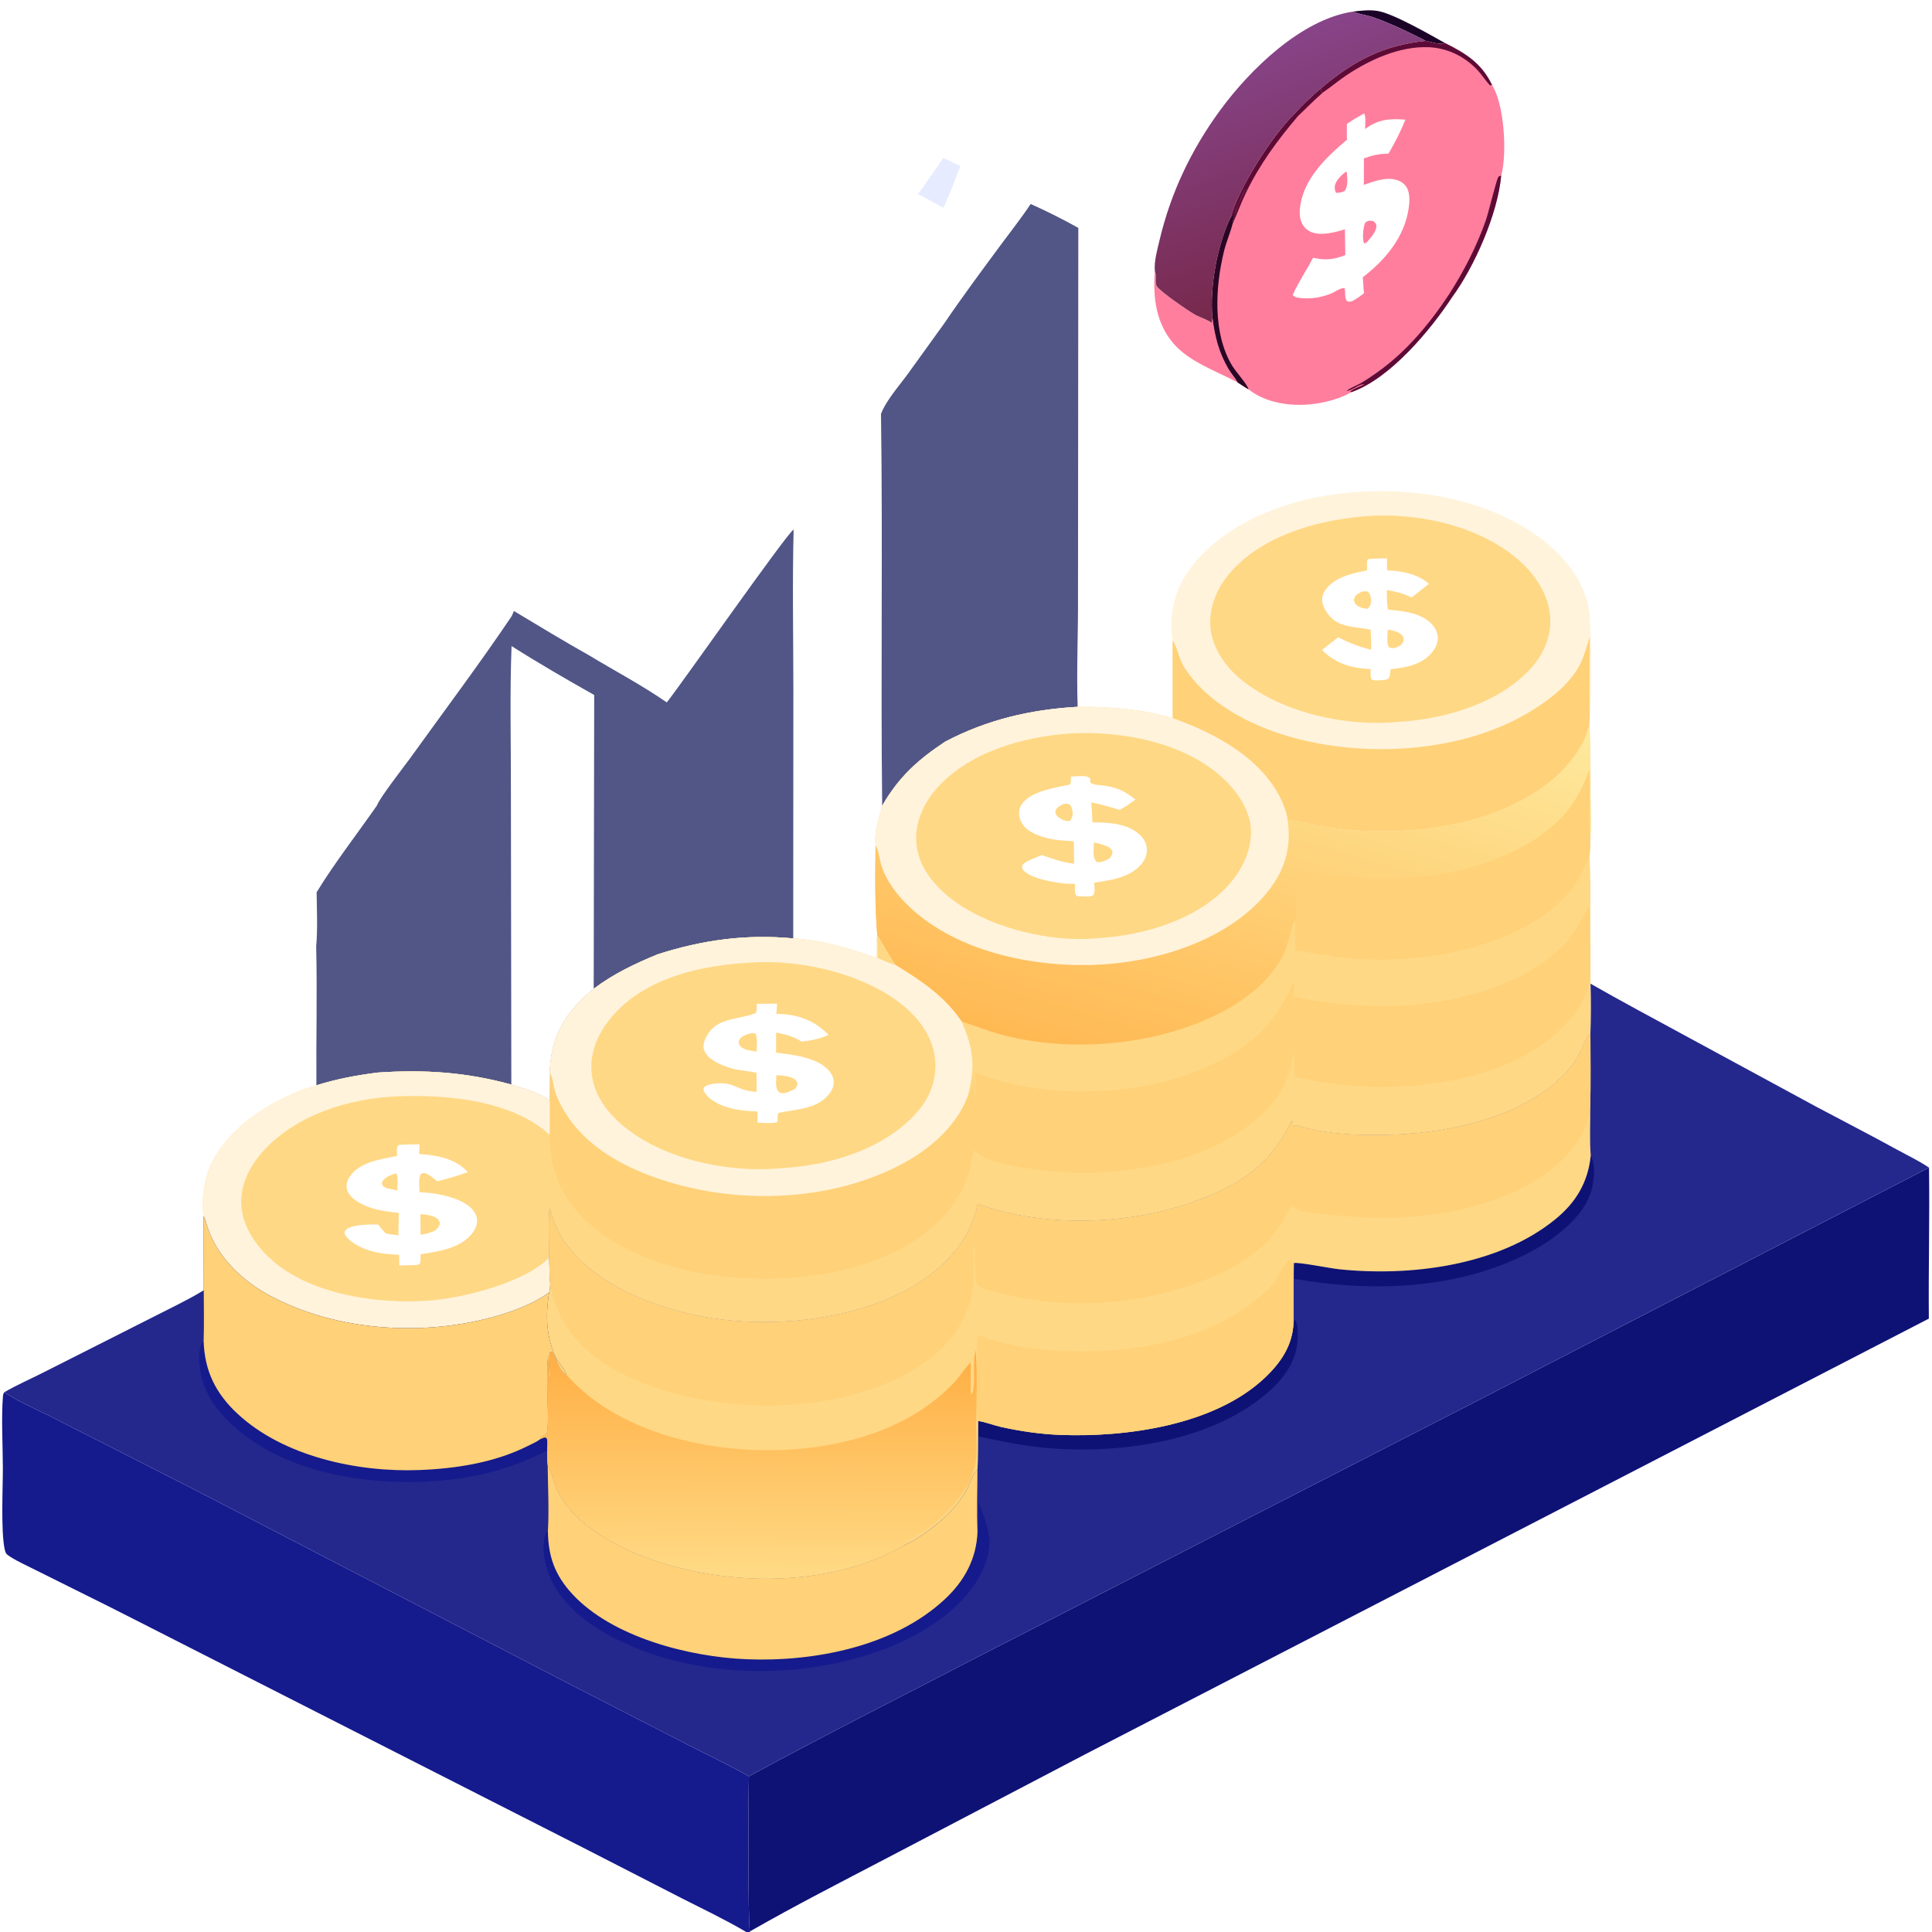 <?xml version="1.0" encoding="utf-8" ?>
<svg xmlns="http://www.w3.org/2000/svg" xmlns:xlink="http://www.w3.org/1999/xlink" width="1024" height="1024">
	<rect width="100%" height="100%" fill="#808080" stroke="none"/>
	<path fill="white" d="M0 0L1024 0L1024 1024L397.572 1024L395.554 1024L0 1024L0 0Z"/>
	<path fill="#1B0328" d="M717.016 6.148C721.432 5.627 725.876 5.088 730.302 5.826C738.512 7.195 757.985 18.4 765.875 22.826C763.1 23.895 758.546 22.297 755.694 21.677C746.823 17.079 737.536 12.633 728.124 9.261C724.494 7.961 720.551 7.652 717.016 6.148Z"/>
	<path fill="#E7EBFF" d="M499.949 83.726C503.116 84.886 505.891 86.813 509.078 87.963C506.09 95.217 503.516 103.143 499.948 110.106C495.501 107.579 491.077 105.15 486.473 102.914C491.19 96.711 495.5 90.127 499.949 83.726Z"/>
	<path fill="#FF7E9D" d="M612.099 143.72C612.194 144.006 612.297 144.29 612.385 144.578C613.002 146.613 612.076 150.152 613.184 151.763C615.264 154.788 629.388 164.474 633.057 166.59C635.779 168.16 639.928 169.329 642.274 171.175L642.628 168.304C643.843 178.157 646.059 186.973 651.156 195.584C652.629 198.072 654.673 200.245 656.046 202.756C644.963 196.789 630.391 191.842 622.038 182.162C612.652 171.285 610.996 157.553 612.099 143.72Z"/>
	<defs>
		<linearGradient id="gradient_0" gradientUnits="userSpaceOnUse" x1="704.151" y1="147.655" x2="660.747" y2="25.962">
			<stop offset="0" stop-color="#77284B"/>
			<stop offset="1" stop-color="#874488"/>
		</linearGradient>
	</defs>
	<path fill="url(#gradient_0)" d="M612.099 143.72C611.592 138.657 613.364 132.489 614.526 127.541C620.443 102.341 631.362 79.38 646.644 58.511C662.561 36.773 689.674 10.355 717.016 6.148C720.551 7.652 724.494 7.961 728.124 9.261C737.536 12.633 746.823 17.079 755.694 21.677C732.999 24.054 717.513 32.253 700.129 46.824C694.968 51.222 690.147 55.834 685.582 60.858C673.865 72.621 656.729 99.363 652.309 115.185C645.132 129.892 641.134 152.257 642.628 168.304L642.274 171.175C639.928 169.329 635.779 168.16 633.057 166.59C629.388 164.474 615.264 154.788 613.184 151.763C612.076 150.152 613.002 146.613 612.385 144.578C612.297 144.29 612.194 144.006 612.099 143.72Z"/>
	<path fill="#FF7E9D" d="M755.694 21.677C758.546 22.297 763.1 23.895 765.875 22.826C776.908 28.262 785.344 33.601 790.797 45.022C797.346 55.504 798.709 80.5 795.916 92.153C795.84 92.473 795.78 92.8 795.655 93.105C793.89 113.15 781.542 141.299 769.655 157.478C757.907 175.362 736.625 200.704 716.312 207.83C710.17 211.41 702.11 213.477 695.077 214.242C683.886 215.459 670.827 213.579 661.772 206.366C659.805 205.273 657.936 203.978 656.046 202.756C654.673 200.245 652.629 198.072 651.156 195.584C646.059 186.973 643.843 178.157 642.628 168.304C641.134 152.257 645.132 129.892 652.309 115.185C656.729 99.363 673.865 72.621 685.582 60.858C690.147 55.834 694.968 51.222 700.129 46.824C717.513 32.253 732.999 24.054 755.694 21.677Z"/>
	<path fill="#5C0B37" d="M700.129 46.824L700.313 48.448L701.123 49.05C696.558 53.112 692.206 57.396 687.838 61.668C676.998 74.447 667.558 87.264 660.254 102.442C657.701 107.747 655.737 113.284 653.298 118.63C653.046 115.632 658.263 103.563 660.054 100.661L661.324 100.709L659.82 99.767L660.156 99.548C658.227 102.971 655.168 112.56 652.855 114.709C652.678 114.874 652.491 115.027 652.309 115.185C656.729 99.363 673.865 72.621 685.582 60.858C690.147 55.834 694.968 51.222 700.129 46.824Z"/>
	<path fill="#2A0626" d="M652.309 115.185C652.491 115.027 652.678 114.874 652.855 114.709C655.168 112.56 658.227 102.971 660.156 99.548L659.82 99.767L661.324 100.709L660.054 100.661C658.263 103.563 653.046 115.632 653.298 118.63C652.057 123.518 649.973 128.155 648.767 133.064C644.131 151.923 642.653 176.552 653.081 193.844C654.959 196.958 660.965 203.516 661.772 206.366C659.805 205.273 657.936 203.978 656.046 202.756C654.673 200.245 652.629 198.072 651.156 195.584C646.059 186.973 643.843 178.157 642.628 168.304C641.134 152.257 645.132 129.892 652.309 115.185Z"/>
	<path fill="#5C0B37" d="M755.694 21.677C758.546 22.297 763.1 23.895 765.875 22.826C776.908 28.262 785.344 33.601 790.797 45.022L789.734 45.265C787.322 42.715 785.49 39.691 783.089 37.137C776.148 29.752 766.893 25.307 756.771 25.004C741.643 24.551 726.053 31.633 713.717 39.855C709.385 42.742 705.415 46.151 701.123 49.05L700.313 48.448L700.129 46.824C717.513 32.253 732.999 24.054 755.694 21.677Z"/>
	<path fill="#5C0B37" d="M768.097 155.901C775.928 143.658 782.75 130.447 787.538 116.714C788.925 112.736 793.092 95.456 794.097 93.9C794.517 93.249 794.963 93.303 795.655 93.105C793.89 113.15 781.542 141.299 769.655 157.478C757.907 175.362 736.625 200.704 716.312 207.83L715.595 207.568C717.067 206.28 719.348 205.4 721.148 204.628C721.989 204.267 722.432 204.092 723.2 203.561C719.628 203.89 716.995 206.788 713.625 207.297C715.857 205.379 718.588 204.601 721.11 203.153C724.178 201.393 727.158 199.34 730.042 197.295C745.483 186.351 757.727 171.57 768.097 155.901Z"/>
	<path fill="white" d="M723.007 60.114C724.112 61.732 723.534 66.39 723.513 68.386C730.37 63.22 736.698 62.733 744.885 63.434C742.329 69.763 739.392 75.598 735.906 81.451C731.086 81.473 727.411 82.285 722.898 83.952L722.861 97.978C727.288 96.442 732.165 94.601 736.914 94.818C739.828 94.951 742.901 95.964 744.813 98.271C747.441 101.441 747.19 106.24 746.668 110.089C744.588 125.43 734.235 137.86 722.315 146.924L722.925 155.429C721.151 156.85 718.96 158.421 716.95 159.466C715.739 160.095 715.129 159.938 713.858 159.595C712.804 157.93 713.013 156.307 712.923 154.378C712.916 153.754 712.768 153.301 712.594 152.706C710.126 152.604 707.611 154.754 705.279 155.671C700.419 157.58 695.447 158.448 690.23 158.045C688.431 157.906 686.389 157.802 685.14 156.35C688.206 149.593 692.488 143.156 696.01 136.588C702.272 138.094 707.116 137.629 713.037 135.183L712.826 121.557C708.549 122.834 703.789 124.14 699.289 123.908C696.29 123.753 693.375 122.731 691.386 120.396C689.131 117.748 688.672 114.128 688.97 110.774C690.351 95.252 702.751 83.472 713.934 74.052C713.778 71.262 713.839 68.485 713.89 65.693C716.827 63.627 719.874 61.866 723.007 60.114Z"/>
	<path fill="#FF7E9D" d="M713.356 90.945L713.846 91.557C714.107 95.116 714.606 97.743 712.888 101.018C711.231 102.14 710.132 102.039 708.164 102.231C707.67 101.25 707.399 100.393 707.432 99.29C707.537 95.871 710.952 92.912 713.356 90.945Z"/>
	<path fill="#FF7E9D" d="M725.516 116.967L727.708 117.123C728.635 117.87 729.341 118.212 729.486 119.5C729.808 122.378 726.677 125.721 724.999 127.806C724.37 128.452 723.977 128.783 723.124 129.087C723.053 128.954 722.968 128.828 722.912 128.689C721.957 126.323 722.514 120.729 723.461 118.365C723.805 117.506 724.726 117.353 725.516 116.967Z"/>
	<path fill="#515687" d="M546.268 108.121C554.771 111.89 563.397 116.265 571.528 120.784L571.365 315.655C571.495 335.254 570.518 355.068 571.179 374.628C546.212 376.055 523.18 381.406 500.974 393.094C486.543 402.643 476.247 411.904 467.571 427.108C466.758 357.883 467.938 288.63 466.945 219.415C469.44 212.511 476.899 204.075 481.3 197.998L500.382 171.535C510.069 157.267 520.501 143.232 530.756 129.364C535.957 122.332 541.438 115.413 546.268 108.121Z"/>
	<path fill="#FFF3DB" d="M621.501 339.409C619.309 326.484 622.456 313.098 629.997 302.463C646.191 279.62 676.051 267.045 702.854 262.679C740.045 256.621 783.793 261.82 814.915 284.12C828.171 293.617 839.637 307.071 842.271 323.598C843.362 330.442 843.933 372.911 842.579 379.267L842.435 382.903C841.047 394.684 830.345 407.358 821.401 414.488C791.823 438.065 746.363 443.588 709.582 439.262C700.268 438.166 691.553 435.949 682.407 434.171C681.817 430.662 680.632 427.22 679.107 424.012C668.405 401.497 643.916 388.666 621.504 380.62L621.501 339.409Z"/>
	<path fill="#FFD178" d="M842.64 337.486C842.574 351.401 842.295 365.356 842.579 379.267L842.435 382.903C841.047 394.684 830.345 407.358 821.401 414.488C791.823 438.065 746.363 443.588 709.582 439.262C700.268 438.166 691.553 435.949 682.407 434.171C681.817 430.662 680.632 427.22 679.107 424.012C668.405 401.497 643.916 388.666 621.504 380.62L621.501 339.409C621.62 339.605 621.743 339.8 621.859 339.998C624.277 344.122 624.857 349.143 627.521 353.399C639.615 372.719 662.755 384.597 684.026 390.61C722.893 401.597 772.328 399.09 807.811 379.037C818.67 372.9 831.61 363.691 837.398 352.223C839.731 347.599 841.101 342.419 842.64 337.486Z"/>
	<path fill="#FFD885" d="M721.648 273.79C722.139 273.734 722.63 273.673 723.122 273.634C750.561 271.446 783.06 278.207 804.299 296.296C813.33 303.989 820.804 314.878 821.63 327.025C822.289 336.703 818.454 346.147 812.149 353.371C795.384 372.577 766.19 381.079 741.393 382.608C713.72 385.27 680.208 378.119 658.227 360.532C649.815 353.802 642.656 343.8 641.588 332.83C640.587 322.54 644.695 312.299 651.215 304.477C667.963 284.385 696.553 276.133 721.648 273.79Z"/>
	<path fill="white" d="M725.504 296.261C728.684 296.011 731.921 296.022 735.112 295.927L735.17 302.297C742.808 302.534 751.507 304.208 757.347 309.423L748.176 316.685C743.866 314.456 739.776 313.591 735.057 312.724C735.041 316.227 735.105 319.604 735.566 323.08C742.698 323.818 750.324 324.358 756.38 328.637C759.131 330.58 761.48 333.478 761.96 336.899C762.433 340.274 761.027 343.405 758.876 345.934C753.38 352.394 745.033 353.903 737.066 354.663C736.889 356.327 736.854 357.981 736.057 359.485C734.617 360.648 732.508 360.481 730.723 360.574C729.381 360.656 728.376 360.719 727.079 360.247C726.129 358.57 726.483 356.554 726.497 354.639C716.49 354.233 707.844 351.752 700.686 344.481C703.52 342.226 706.372 340.002 709.254 337.808C715.037 340.729 720.381 342.84 726.696 344.384C726.89 340.819 726.666 337.301 726.46 333.741C720.601 332.55 713.937 332.627 708.556 329.685C705.258 327.88 701.913 323.526 701.004 319.879C700.374 317.351 700.949 314.964 702.404 312.838C707.224 305.797 716.862 303.845 724.631 302.318C724.494 300.422 724.409 298.705 724.668 296.817L725.504 296.261Z"/>
	<path fill="#FFD885" d="M722.121 313.467C722.996 313.411 723.88 313.449 724.756 313.456C725.207 313.805 725.352 313.866 725.694 314.421C726.494 315.72 726.938 317.965 726.632 319.467C726.344 320.883 725.906 321.852 724.786 322.704L722.175 322.314C720.705 321.731 719.014 321.113 718.124 319.701C717.5 318.71 717.517 317.691 717.954 316.637C718.627 315.011 720.668 314.228 722.121 313.467Z"/>
	<path fill="#FFD885" d="M735.559 333.727C737.685 334.097 739.85 334.406 741.719 335.563C742.82 336.245 743.75 337.118 743.911 338.474C744.094 340.012 743.266 340.972 742.379 342.084C741.676 342.405 740.972 342.73 740.256 343.02C738.678 343.659 737.832 343.761 736.257 343.116C734.713 340.954 735.471 336.324 735.559 333.727Z"/>
	<path fill="#151A8D" d="M395.554 1024C384.47 1017.48 372.73 1011.89 361.259 1006.07L310.942 980.266L100.101 873.014C80.98 863.326 61.889 853.466 42.663 843.995L18.852 832.138C14.378 829.887 9.598 827.771 5.386 825.073C3.36 823.775 2.939 823.362 2.454 821.012C0.417 811.135 1.538 788.679 1.516 777.857C1.491 766.163 0.638 751.432 1.561 740.044C1.634 739.154 1.792 738.664 2.281 737.92C10.669 743.517 20.986 747.674 29.973 752.351L105.207 790.631L299.88 891.558L364.647 924.809C375.387 930.323 386.444 935.53 396.942 941.47C396.65 949.423 396.355 1021.47 397.496 1023.67L397.572 1024L395.554 1024Z"/>
	<path fill="#515687" d="M353.418 372.298C361.611 361.936 417.271 282.343 420.639 280.675C419.932 308.853 420.479 337.13 420.498 365.317L420.42 497.376C395.571 494.997 372.204 498.199 348.537 505.825C336.422 510.795 325.214 516.148 314.674 524.055C301.919 534.611 293.433 546.065 291.822 562.912C291.632 564.897 291.292 566.992 291.568 568.975L291.466 583.236C285.478 579.129 277.887 577.016 271.012 574.835C247.106 568.257 224.681 566.777 200.049 568.5C188.956 569.92 178.389 571.869 167.692 575.246C167.523 550.753 168.16 526.166 167.583 501.691C168.414 492.238 167.93 482.398 167.815 472.908C177.502 457.108 189.183 442.162 199.783 426.939C201.185 422.923 214.287 406.166 217.468 401.746C235.417 376.805 254.035 352.05 271.208 326.574L272.399 323.839C285.51 331.736 298.66 339.727 312.006 347.215C325.8 355.562 340.162 363.11 353.418 372.298Z"/>
	<path fill="white" d="M271.143 342.436C285.49 351.55 300.147 360.009 314.94 368.369L314.674 524.055C301.919 534.611 293.433 546.065 291.822 562.912C291.632 564.897 291.292 566.992 291.568 568.975L291.466 583.236C285.478 579.129 277.887 577.016 271.012 574.835L270.784 417.614C270.834 392.623 270.15 367.393 271.143 342.436Z"/>
	<path fill="#0E1275" d="M1022.41 618.865C1022.82 645.532 1022.09 672.229 1022.32 698.901L575.214 929.795L470.902 984.397C446.331 997.259 421.572 1009.9 397.496 1023.67C396.355 1021.47 396.65 949.423 396.942 941.47C437.936 919.216 479.637 898.234 521.043 876.756L780.786 743.594L1022.41 618.865Z"/>
	<path fill="#FFD885" d="M571.179 374.628C588.217 374.509 605.07 375.839 621.504 380.62C643.916 388.666 668.405 401.497 679.107 424.012C680.632 427.22 681.817 430.662 682.407 434.171C691.553 435.949 700.268 438.166 709.582 439.262C746.363 443.588 791.823 438.065 821.401 414.488C830.345 407.358 841.047 394.684 842.435 382.903C843.013 396.276 843.022 409.61 843.025 422.993C843.028 430.145 843.32 437.443 842.918 444.58C842.882 447.61 842.741 450.603 842.512 453.625C842.976 462.999 843.039 472.425 842.924 481.81L843.009 521.37C843.328 530.181 843.264 538.998 842.959 547.809C842.791 547.968 842.618 548.122 842.454 548.285C840.354 550.375 838.874 555.201 837.454 557.927C835.557 561.569 833.184 565.099 830.398 568.122C808.716 591.645 769.874 600.241 738.842 601.397C722.444 602.007 702.982 601.565 687.256 596.418C686.381 596.65 686.147 596.778 685.363 597.337C685.227 596.261 685.324 594.851 684.588 594.05C684.522 594.192 684.457 594.334 684.389 594.475C672.542 618.985 655.207 629.23 629.826 637.922C596.059 649.486 551.809 650.544 518.244 638.051C514.469 655.993 503.081 669.465 487.882 679.359C455.349 700.536 405.286 705.118 367.757 696.908C342.535 691.391 312.642 679.054 298.235 656.567C294.904 651.368 292.832 645.949 291.301 639.992C290.523 648.729 291.01 657.801 291.093 666.582C291.261 671.118 291.195 675.792 291.621 680.303C291.544 681.899 291.583 683.515 291.048 685.035C283.18 690.76 273.165 694.586 263.887 697.305C225.054 708.687 177.884 705.795 142.12 686.185C127.348 678.085 114.001 665.001 109.337 648.347C109.037 647.278 108.776 646.267 108.295 645.26C108.175 645.008 108.047 644.76 107.922 644.51C106.472 635.168 108.578 622.917 113.103 614.645C123.743 595.191 146.852 581.373 167.692 575.246C178.389 571.869 188.956 569.92 200.049 568.5C224.681 566.777 247.106 568.257 271.012 574.835C277.887 577.016 285.478 579.129 291.466 583.236L291.568 568.975C291.292 566.992 291.632 564.897 291.822 562.912C293.433 546.065 301.919 534.611 314.674 524.055C325.214 516.148 336.422 510.795 348.537 505.825C372.204 498.199 395.571 494.997 420.42 497.376C434.907 498.063 451.029 502.752 464.593 507.815C464.543 503.884 464.168 499.712 464.941 495.846C463.688 480.276 463.783 463.544 464.066 447.896C463.264 440.921 465.819 433.754 467.571 427.108C476.247 411.904 486.543 402.643 500.974 393.094C523.18 381.406 546.212 376.055 571.179 374.628Z"/>
	<path fill="white" d="M212.264 606.741C215.616 606.555 219.002 606.582 222.36 606.525L222.129 611.602C231.841 612.419 241.002 613.807 247.982 621.25C242.674 623.212 237.249 624.649 231.796 626.143C230.035 624.763 227.936 622.798 225.839 622.018C224.61 621.561 224.159 621.673 223.041 622.271C221.604 625.104 222.274 628.816 222.406 631.914C230.149 632.151 239.827 633.851 246.566 637.914C249.354 639.595 252.053 642.166 252.693 645.49C253.201 648.125 252.382 650.733 250.877 652.897C244.806 661.624 232.594 663.287 222.946 664.771C222.941 666.379 222.938 667.932 222.7 669.526C221.55 670.612 221.161 670.426 219.625 670.529L211.664 670.748L211.544 665.078C206.703 664.887 201.817 664.456 197.13 663.18C192.143 661.823 185.257 658.686 182.646 654.073C182.624 652.881 182.545 652.433 183.583 651.603C187.003 648.867 196.169 648.982 200.409 649.013C201.659 650.626 202.987 652.149 204.344 653.673C206.597 654.208 208.88 654.485 211.172 654.799L211.357 642.84C203.716 642.071 196.292 641.084 189.617 636.969C187.077 635.403 184.473 633.148 183.819 630.095C183.344 627.882 184.044 625.675 185.243 623.815C190.363 615.871 201.946 614.366 210.471 612.69C210.404 610.894 210.055 608.759 210.866 607.112L212.264 606.741Z"/>
	<path fill="#FFD885" d="M209.557 621.956L210.29 622.233C211.073 624.739 210.62 628.325 210.576 630.986L204.772 629.712C204.37 629.521 203.672 629.214 203.342 628.935C202.463 628.192 202.436 627.669 202.423 626.635C203.915 623.843 206.763 622.97 209.557 621.956Z"/>
	<path fill="#FFD885" d="M222.834 643.49C225.63 643.761 229.013 644.035 231.414 645.64C232.594 646.428 232.813 647.12 233.152 648.437C232.784 650.142 232.067 650.863 230.861 652.087C228.21 653.374 225.786 653.972 222.918 654.527L222.834 643.49Z"/>
	<path fill="#FFF3DB" d="M200.049 568.5C224.681 566.777 247.106 568.257 271.012 574.835C277.887 577.016 285.478 579.129 291.466 583.236L291.46 601.593C271.347 583.098 236.643 579.98 210.274 581.106C184.95 582.188 156.873 590.871 139.462 610.168C132.446 617.944 127.314 627.808 127.88 638.539C128.488 650.08 135.701 660.403 144.1 667.851C164.895 686.289 200.145 691.231 226.943 689.383C245.13 688.129 277.966 679.867 291.093 666.582C291.261 671.118 291.195 675.792 291.621 680.303C291.544 681.899 291.583 683.515 291.048 685.035C283.18 690.76 273.165 694.586 263.887 697.305C225.054 708.687 177.884 705.795 142.12 686.185C127.348 678.085 114.001 665.001 109.337 648.347C109.037 647.278 108.776 646.267 108.295 645.26C108.175 645.008 108.047 644.76 107.922 644.51C106.472 635.168 108.578 622.917 113.103 614.645C123.743 595.191 146.852 581.373 167.692 575.246C178.389 571.869 188.956 569.92 200.049 568.5Z"/>
	<defs>
		<linearGradient id="gradient_1" gradientUnits="userSpaceOnUse" x1="612.358" y1="571.518" x2="680.153" y2="340.21">
			<stop offset="0" stop-color="#FFB953"/>
			<stop offset="1" stop-color="#FEE99D"/>
		</linearGradient>
	</defs>
	<path fill="url(#gradient_1)" d="M842.435 382.903C843.013 396.276 843.022 409.61 843.025 422.993C843.028 430.145 843.32 437.443 842.918 444.58C842.882 447.61 842.741 450.603 842.512 453.625C840.263 458.511 838.257 463.516 835.282 468.023C825.814 482.369 808.198 492.424 792.432 498.202C767.987 507.16 739.268 510.191 713.397 507.629C704.414 506.74 695.678 504.803 686.76 503.542L686.467 487.834C686.35 488.041 686.23 488.245 686.117 488.455C683.891 492.576 682.931 500.488 680.228 505.929C670.191 526.13 646.897 538.64 626.35 545.314C597.339 554.736 563.742 556.369 534.064 549.252C525.654 547.235 517.846 544.101 509.68 541.391C500.526 527.883 488.142 519.74 474.515 511.377C470.887 506.384 468.355 500.894 464.941 495.846C463.688 480.276 463.783 463.544 464.066 447.896C465.653 450.424 466.235 455.831 467.197 458.82C470.861 470.204 480.419 480.109 489.807 487.144C518.883 508.93 563.307 515 598.659 509.629C626.255 505.437 656.85 493.273 673.775 470.147C681.76 459.236 684.435 447.433 682.407 434.171C691.553 435.949 700.268 438.166 709.582 439.262C746.363 443.588 791.823 438.065 821.401 414.488C830.345 407.358 841.047 394.684 842.435 382.903Z"/>
	<path fill="#FFD178" d="M842.418 407.639C843.105 419.899 841.77 432.362 842.918 444.58C842.882 447.61 842.741 450.603 842.512 453.625C840.263 458.511 838.257 463.516 835.282 468.023C825.814 482.369 808.198 492.424 792.432 498.202C767.987 507.16 739.268 510.191 713.397 507.629C704.414 506.74 695.678 504.803 686.76 503.542L686.467 487.834C687.756 481.779 686.546 468.004 686.522 461.122C724.77 468.568 767.27 468.638 802.902 450.848C822.875 440.876 835.329 428.849 842.418 407.639Z"/>
	<path fill="#FFF3DB" d="M571.179 374.628C588.217 374.509 605.07 375.839 621.504 380.62C643.916 388.666 668.405 401.497 679.107 424.012C680.632 427.22 681.817 430.662 682.407 434.171C684.435 447.433 681.76 459.236 673.775 470.147C656.85 493.273 626.255 505.437 598.659 509.629C563.307 515 518.883 508.93 489.807 487.144C480.419 480.109 470.861 470.204 467.197 458.82C466.235 455.831 465.653 450.424 464.066 447.896C463.264 440.921 465.819 433.754 467.571 427.108C476.247 411.904 486.543 402.643 500.974 393.094C523.18 381.406 546.212 376.055 571.179 374.628Z"/>
	<path fill="#FFD885" d="M567.804 388.715C594.411 387.393 626.258 393.221 646.724 411.143C654.732 418.156 662.419 428.455 663 439.444C663.581 450.442 658.319 461.177 651.077 469.173C634.383 487.607 605.98 495.882 581.879 497.202C581.711 497.223 581.544 497.247 581.376 497.264C556.278 499.783 521.961 491.314 502.382 474.933C493.578 467.566 486.563 458.317 485.658 446.525C484.855 436.06 489.538 425.72 496.356 417.993C513.603 398.441 542.655 390.339 567.804 388.715Z"/>
	<path fill="white" d="M567.597 411.62C569.838 411.532 572.148 411.259 574.388 411.362C575.782 411.426 576.944 411.678 577.907 412.745L577.804 414.569C578.864 416.034 582.331 416.047 584.093 416.272C591.759 417.249 595.828 418.987 601.812 423.83C599.094 425.79 596.426 427.654 593.481 429.261C588.472 427.75 583.528 426.295 578.388 425.276C578.699 428.807 578.902 432.312 579.008 435.856C586.781 435.894 595.699 436.282 602.283 440.942C605.158 442.976 607.373 445.808 607.825 449.375C608.204 452.366 607.109 455.293 605.267 457.624C599.36 465.096 588.702 466.585 579.923 467.806C580.015 469.85 580.487 472.54 579.535 474.389C577.932 475.48 575.741 475.129 573.875 475.095C572.644 475.146 571.763 475.137 570.555 474.812C569.284 473.005 569.774 470.589 569.831 468.436C568.753 468.459 567.681 468.454 566.603 468.428C561.072 468.297 545.547 465.742 542.209 460.975C541.486 459.942 541.711 459.413 542.001 458.323C544.091 456.112 549.32 454.509 552.17 453.216C557.791 455.098 563.379 457.214 569.317 457.757L569.152 445.913C561.547 445.431 554.156 445.025 547.27 441.363C544.07 439.661 541.532 437.336 540.533 433.764C539.891 431.466 539.962 429.001 541.186 426.903C545.625 419.298 559.236 417.57 566.958 415.854C567.805 414.711 567.539 413.033 567.597 411.62Z"/>
	<path fill="#FFD885" d="M563.866 426.05C564.808 426.015 565.832 425.875 566.711 426.275C567.404 426.59 567.891 428.011 568.119 428.71C568.921 431.174 568.627 432.601 567.415 434.857C565.919 435.545 565.253 435.104 563.682 434.729C562.304 433.97 560.348 433.119 559.674 431.582C559.37 430.889 559.268 430.154 559.562 429.456C560.329 427.64 562.193 426.842 563.866 426.05Z"/>
	<path fill="#FFD885" d="M579.838 446.529C582.109 447.04 584.415 447.533 586.561 448.457C588.126 449.131 589.045 449.878 589.666 451.515C589.498 453.178 589.08 453.605 588.148 454.952C585.962 456.049 583.677 457.425 581.169 456.813C578.854 454.256 579.756 449.8 579.838 446.529Z"/>
	<path fill="#FFD178" d="M685.445 528.431C711.885 533.29 737.259 535.364 763.93 530.725C788.173 526.509 815.662 516.859 831.845 497.384C836.127 492.23 838.33 486.23 842.113 480.851L842.511 481.84C842.459 490.272 843.678 515.696 842.11 522.131C840.116 530.316 834.196 538.476 828.312 544.327C803.545 568.956 763.818 576.345 729.999 576.054C715.284 575.927 700.507 573.875 686.156 570.699C686.106 566.151 686.281 561.467 685.524 556.973C684.286 572.231 677.393 583.466 665.786 593.328C637.479 617.382 593.158 623.895 556.975 620.78C547.918 620 522.442 616.785 516.779 609.976C516.642 609.812 516.509 609.644 516.374 609.478C514.632 614.141 514.467 619.291 512.681 624.01C505.228 643.701 489.696 656.5 470.94 664.995C434.479 681.508 381.568 681.617 344.446 667.377C324.412 659.692 305.183 647.209 296.228 626.964C292.728 619.051 291.471 610.197 291.46 601.593L291.466 583.236L291.568 568.975C291.674 569.162 291.784 569.346 291.887 569.535C293.074 571.724 293.293 575.095 293.926 577.537C294.575 580.042 295.662 582.453 296.812 584.763C307.386 605.987 328.651 618.014 350.446 625.212C390.215 638.346 438.013 637.122 475.772 618.145C491.395 610.293 506.46 597.875 512.885 581.139C515.653 577.816 515.762 572.514 516.33 568.375C516.841 573.153 516.213 578.002 516.538 582.803C517.575 578.464 516.938 572.906 516.92 568.388C551.389 582.461 598.893 581.493 633.371 568.086C659.715 557.842 674.693 545.668 686 519.717L685.445 528.431Z"/>
	<path fill="#FFF3DB" d="M464.941 495.846C468.355 500.894 470.887 506.384 474.515 511.377C488.142 519.74 500.526 527.883 509.68 541.391C516.121 556.276 517.037 565.317 512.885 581.139C506.46 597.875 491.395 610.293 475.772 618.145C438.013 637.122 390.215 638.346 350.446 625.212C328.651 618.014 307.386 605.987 296.812 584.763C295.662 582.453 294.575 580.042 293.926 577.537C293.293 575.095 293.074 571.724 291.887 569.535C291.784 569.346 291.674 569.162 291.568 568.975C291.292 566.992 291.632 564.897 291.822 562.912C293.433 546.065 301.919 534.611 314.674 524.055C325.214 516.148 336.422 510.795 348.537 505.825C372.204 498.199 395.571 494.997 420.42 497.376C434.907 498.063 451.029 502.752 464.593 507.815C464.543 503.884 464.168 499.712 464.941 495.846Z"/>
	<path fill="#FFD885" d="M464.941 495.846C468.355 500.894 470.887 506.384 474.515 511.377C471.323 510.608 468.109 508.987 465.062 507.735L464.941 495.846Z"/>
	<path fill="#FFD885" d="M397.636 510.217C397.775 510.204 397.914 510.189 398.054 510.179C425.018 508.302 460.218 516.519 480.518 534.551C488.827 541.931 495.096 551.584 495.724 562.915C496.283 572.977 492.55 582.248 485.878 589.698C468.014 609.645 439.237 617.81 413.374 619.218C412.921 619.263 412.469 619.307 412.016 619.342C384.353 621.471 350.142 614.117 328.951 595.583C320.614 588.292 314.091 578.7 313.463 567.357C312.843 556.142 317.943 545.932 325.288 537.752C343.11 517.903 372.145 511.547 397.636 510.217Z"/>
	<path fill="white" d="M401.069 532.059L411.869 531.956L411.505 537.364C411.659 537.366 411.813 537.366 411.967 537.369C422.668 537.592 431.696 540.695 439.123 548.534C434.365 550.719 430.091 551.448 424.922 552.075C420.431 549.31 416.467 548.278 411.328 547.28L411.329 557.91C418.58 558.838 426.997 559.745 433.563 563.109C436.942 564.84 440.591 567.728 441.623 571.557C442.281 574.001 441.65 576.543 440.307 578.639C434.407 587.852 422.23 587.845 412.741 589.818C411.92 591.215 412.209 592.48 412.227 594.081L411.857 594.81C408.785 595.575 404.755 595.1 401.555 595.066L401.415 589.099C394.196 588.821 386.416 588.11 379.956 584.586C377.155 583.059 373.739 580.759 372.836 577.535C373.034 576.823 372.996 576.484 373.601 575.983C376.104 573.908 383.521 573.792 386.621 574.68C389.523 575.512 392.221 577.012 395.137 577.832C397.046 578.368 399.076 578.541 401.043 578.749L400.97 568.581C395.945 567.486 390.365 567.336 385.54 565.58C381.178 563.994 375.161 561.43 373.314 556.84C372.499 554.816 372.859 552.91 373.685 550.956C378.779 538.911 390.478 540.88 400.451 537.028C401.37 535.761 401.075 533.598 401.069 532.059Z"/>
	<path fill="#FFD885" d="M398.551 547.543C399.504 547.562 399.725 547.592 400.545 547.942C401.642 550.736 401.07 554.429 400.991 557.412C399.271 557.136 397.556 556.806 395.84 556.501C394.535 555.954 392.873 555.346 392.051 554.109C391.452 553.206 391.323 552.212 391.821 551.235C393.038 548.85 396.219 548.136 398.551 547.543Z"/>
	<path fill="#FFD885" d="M411.497 569.882C413.981 570.046 416.664 570.16 419.037 570.941C420.918 571.56 421.821 572.195 422.686 573.978C422.489 575.492 422.421 575.779 421.511 576.993C419.864 577.956 416.555 579.584 414.603 579.399C413.741 579.318 413.184 579.182 412.598 578.541C410.717 576.489 411.425 572.481 411.497 569.882Z"/>
	<path fill="#24288D" d="M843.009 521.37C859.403 530.768 876.098 539.609 892.687 548.653L962.255 586.369C976.59 593.987 991.019 601.404 1005.25 609.215C1010.92 612.325 1017.08 615.241 1022.41 618.865L780.786 743.594L521.043 876.756C479.637 898.234 437.936 919.216 396.942 941.47C386.444 935.53 375.387 930.323 364.647 924.809L299.88 891.558L105.207 790.631L29.973 752.351C20.986 747.674 10.669 743.517 2.281 737.92C8.71 734.118 15.927 731.027 22.602 727.628L81.364 697.945C90.218 693.382 99.527 689.072 107.997 683.865L107.922 644.51C108.047 644.76 108.175 645.008 108.295 645.26C108.776 646.267 109.037 647.278 109.337 648.347C114.001 665.001 127.348 678.085 142.12 686.185C177.884 705.795 225.054 708.687 263.887 697.305C273.165 694.586 283.18 690.76 291.048 685.035C291.583 683.515 291.544 681.899 291.621 680.303C291.195 675.792 291.261 671.118 291.093 666.582C291.01 657.801 290.523 648.729 291.301 639.992C292.832 645.949 294.904 651.368 298.235 656.567C312.642 679.054 342.535 691.391 367.757 696.908C405.286 705.118 455.349 700.536 487.882 679.359C503.081 669.465 514.469 655.993 518.244 638.051C551.809 650.544 596.059 649.486 629.826 637.922C655.207 629.23 672.542 618.985 684.389 594.475C684.457 594.334 684.522 594.192 684.588 594.05C685.324 594.851 685.227 596.261 685.363 597.337C686.147 596.778 686.381 596.65 687.256 596.418C702.982 601.565 722.444 602.007 738.842 601.397C769.874 600.241 808.716 591.645 830.398 568.122C833.184 565.099 835.557 561.569 837.454 557.927C838.874 555.201 840.354 550.375 842.454 548.285C842.618 548.122 842.791 547.968 842.959 547.809C843.264 538.998 843.328 530.181 843.009 521.37Z"/>
	<path fill="#0E1275" d="M843.134 612.486C845.807 617.24 844.919 626.181 843.408 631.26C839.078 645.819 823.148 657.284 810.339 663.962C772.75 683.556 727.04 685.013 686.009 677.822L685.915 669.433C688.433 668.917 705.301 672.257 709.514 672.703C747.306 676.705 794.095 670.927 824.327 646.258C835.359 637.256 841.662 626.631 843.134 612.486Z"/>
	<path fill="#151A8D" d="M290.038 768.74C267.067 780.781 242.932 785.388 217.216 785.501C183.611 785.65 145.091 777.38 120.638 752.884C111.269 743.499 105.458 732.762 105.581 719.318C105.607 716.455 105.805 712.924 107.927 710.812C108.443 726.586 114.282 738.492 125.847 749.268C150.288 772.04 189.69 780.428 222.323 779.145C241.837 778.377 262.221 775.208 279.803 766.36C281.962 765.274 284.525 764.189 286.429 762.742C287.787 762.152 288.321 761.565 289.741 762.106C290.578 764.128 289.988 766.592 290.038 768.74Z"/>
	<path fill="#0E1275" d="M685.613 700.813L686.269 699.512C688.151 701.591 687.911 707.534 687.757 710.332C687.15 721.405 680.396 730.636 672.262 737.771C642.612 763.775 595.319 770.454 557.261 767.68C544.17 766.725 531.26 764.014 518.438 761.323L518.484 753.139C522.414 753.703 526.733 755.468 530.692 756.338C540.894 758.58 551.495 760.141 561.937 760.538C597.216 761.876 643.65 755.352 670.221 730.4C678.866 722.282 685.195 712.966 685.613 700.813Z"/>
	<path fill="#151A8D" d="M518.534 796.263C523.73 808.787 527.018 817.188 521.619 830.419C513.501 850.315 491.848 864.625 472.746 872.487C431.231 889.573 377.235 890.407 335.656 872.915C317.736 865.377 298.714 853.689 291.088 834.898C288.585 828.731 286.782 819.116 289.275 812.666C289.467 812.168 289.641 812.033 289.967 811.686L290.402 811.607C290.569 824.971 294.13 834.845 303.269 844.791C324.297 867.675 365.108 878.197 395.698 879.428C431.565 880.871 473.893 872.725 500.843 847.555C511.256 837.83 517.593 826.082 518.1 811.765C518.813 806.723 518.493 801.357 518.534 796.263Z"/>
	<path fill="#FFD178" d="M290.282 776.565C290.406 776.807 290.533 777.047 290.654 777.291C293.013 782.034 293.87 787.366 296.541 792.127C305.958 808.917 327.27 820.138 344.734 826.329C383.807 840.18 433.674 841.175 471.507 823.131C474.177 821.857 476.829 820.547 479.357 819.006C491.091 813.337 505.561 801.755 511.959 790.18C513.845 786.768 515.261 781.432 518.08 778.842C518.056 789.749 517.608 800.88 518.1 811.765C517.593 826.082 511.256 837.83 500.843 847.555C473.893 872.725 431.565 880.871 395.698 879.428C365.108 878.197 324.297 867.675 303.269 844.791C294.13 834.845 290.569 824.971 290.402 811.607C291.065 800.045 290.397 788.151 290.282 776.565Z"/>
	<path fill="#FFD178" d="M107.922 644.51C108.047 644.76 108.175 645.008 108.295 645.26C108.776 646.267 109.037 647.278 109.337 648.347C114.001 665.001 127.348 678.085 142.12 686.185C177.884 705.795 225.054 708.687 263.887 697.305C273.165 694.586 283.18 690.76 291.048 685.035C289.193 696.767 289.379 707.08 293.922 718.11C295.378 721.644 299.289 725.229 300.22 728.604C300.064 728.548 299.9 728.513 299.754 728.437C295.964 726.453 294.718 718.759 292.75 716.768C292.472 716.487 291.968 716.649 291.577 716.589C291.016 721.875 292.195 727.682 291.247 732.868L290.773 718.306C288.83 724.749 291.63 756.536 289.732 759.82C289.434 760.335 287.721 761.146 287.17 761.461L286.429 762.742C284.525 764.189 281.962 765.274 279.803 766.36C262.221 775.208 241.837 778.377 222.323 779.145C189.69 780.428 150.288 772.04 125.847 749.268C114.282 738.492 108.443 726.586 107.927 710.812C108.235 701.854 108.008 692.831 107.997 683.865L107.922 644.51Z"/>
	<path fill="#FFD885" d="M518.244 638.051C551.809 650.544 596.059 649.486 629.826 637.922C655.207 629.23 672.542 618.985 684.389 594.475C684.457 594.334 684.522 594.192 684.588 594.05C685.324 594.851 685.227 596.261 685.363 597.337C686.147 596.778 686.381 596.65 687.256 596.418C702.982 601.565 722.444 602.007 738.842 601.397C769.874 600.241 808.716 591.645 830.398 568.122C833.184 565.099 835.557 561.569 837.454 557.927C838.874 555.201 840.354 550.375 842.454 548.285C842.618 548.122 842.791 547.968 842.959 547.809C842.977 560.774 843.171 573.774 842.86 586.735C842.999 595.178 842.442 604.124 843.134 612.486C841.662 626.631 835.359 637.256 824.327 646.258C794.095 670.927 747.306 676.705 709.514 672.703C705.301 672.257 688.433 668.917 685.915 669.433L685.74 669.485C685.522 679.923 685.613 690.373 685.613 700.813C685.195 712.966 678.866 722.282 670.221 730.4C643.65 755.352 597.216 761.876 561.937 760.538C551.495 760.141 540.894 758.58 530.692 756.338C526.733 755.468 522.414 753.703 518.484 753.139L518.438 761.323C518.377 767.155 518.446 773.021 518.08 778.842C515.261 781.432 513.845 786.768 511.959 790.18C505.561 801.755 491.091 813.337 479.357 819.006C476.829 820.547 474.177 821.857 471.507 823.131C433.674 841.175 383.807 840.18 344.734 826.329C327.27 820.138 305.958 808.917 296.541 792.127C293.87 787.366 293.013 782.034 290.654 777.291C290.533 777.047 290.406 776.807 290.282 776.565C289.923 774.042 290.085 771.297 290.038 768.74C289.988 766.592 290.578 764.128 289.741 762.106C288.321 761.565 287.787 762.152 286.429 762.742L287.17 761.461C287.721 761.146 289.434 760.335 289.732 759.82C291.63 756.536 288.83 724.749 290.773 718.306L291.247 732.868C292.195 727.682 291.016 721.875 291.577 716.589C291.968 716.649 292.472 716.487 292.75 716.768C294.718 718.759 295.964 726.453 299.754 728.437C299.9 728.513 300.064 728.548 300.22 728.604C299.289 725.229 295.378 721.644 293.922 718.11C289.379 707.08 289.193 696.767 291.048 685.035C291.583 683.515 291.544 681.899 291.621 680.303C291.195 675.792 291.261 671.118 291.093 666.582C291.01 657.801 290.523 648.729 291.301 639.992C292.832 645.949 294.904 651.368 298.235 656.567C312.642 679.054 342.535 691.391 367.757 696.908C405.286 705.118 455.349 700.536 487.882 679.359C503.081 669.465 514.469 655.993 518.244 638.051Z"/>
	<path fill="#FFD178" d="M518.029 707.533C536.677 714.736 558.475 716.592 578.373 716.218C612.548 715.576 649.373 706.506 673.961 681.532C677.349 678.09 679.859 669.737 683.777 667.682C685.06 668.126 685.02 668.305 685.74 669.485C685.522 679.923 685.613 690.373 685.613 700.813C685.195 712.966 678.866 722.282 670.221 730.4C643.65 755.352 597.216 761.876 561.937 760.538C551.495 760.141 540.894 758.58 530.692 756.338C526.733 755.468 522.414 753.703 518.484 753.139C517.086 748.102 517.726 715.116 518.029 707.533Z"/>
	<defs>
		<linearGradient id="gradient_2" gradientUnits="userSpaceOnUse" x1="403.984" y1="714.028" x2="403.474" y2="835.521">
			<stop offset="0" stop-color="#FFAD42"/>
			<stop offset="1" stop-color="#FFDA85"/>
		</linearGradient>
	</defs>
	<path fill="url(#gradient_2)" d="M300.22 728.604C322.627 754.275 360.294 765.943 393.471 768.182C429.466 770.61 470.962 763.572 498.837 739.32C502.177 736.414 505.464 733.255 508.259 729.813C510.237 727.378 512.1 724.324 514.404 722.23L513.774 723.055L514.494 722.193C514.475 727.387 514.643 732.595 514.463 737.784L514.657 737.362L514.508 738.673L515.272 738.764C517.201 733.991 515.347 721.662 517.076 715.56C518.192 729.167 517.497 743.196 517.382 756.856C517.328 763.226 518.199 770.99 516.731 777.121C514.994 784.378 510.481 791.717 505.671 797.337C501.672 802.008 496.985 806.249 492.131 810.016C489.487 812.069 480.462 816.579 479.307 818.79L479.357 819.006C476.829 820.547 474.177 821.857 471.507 823.131C433.674 841.175 383.807 840.18 344.734 826.329C327.27 820.138 305.958 808.917 296.541 792.127C293.87 787.366 293.013 782.034 290.654 777.291C290.533 777.047 290.406 776.807 290.282 776.565C289.923 774.042 290.085 771.297 290.038 768.74C289.988 766.592 290.578 764.128 289.741 762.106C288.321 761.565 287.787 762.152 286.429 762.742L287.17 761.461C287.721 761.146 289.434 760.335 289.732 759.82C291.63 756.536 288.83 724.749 290.773 718.306L291.247 732.868C292.195 727.682 291.016 721.875 291.577 716.589C291.968 716.649 292.472 716.487 292.75 716.768C294.718 718.759 295.964 726.453 299.754 728.437C299.9 728.513 300.064 728.548 300.22 728.604Z"/>
	<path fill="#FFD178" d="M518.244 638.051C551.809 650.544 596.059 649.486 629.826 637.922C655.207 629.23 672.542 618.985 684.389 594.475C684.457 594.334 684.522 594.192 684.588 594.05C685.324 594.851 685.227 596.261 685.363 597.337C686.147 596.778 686.381 596.65 687.256 596.418C702.982 601.565 722.444 602.007 738.842 601.397C769.874 600.241 808.716 591.645 830.398 568.122C833.184 565.099 835.557 561.569 837.454 557.927C838.874 555.201 840.354 550.375 842.454 548.285C842.618 548.122 842.791 547.968 842.959 547.809C842.977 560.774 843.171 573.774 842.86 586.735C842.039 598.263 833.687 609.919 825.208 617.314C798.271 640.806 752.614 647.528 717.83 644.968C712.179 644.552 691.824 642.764 687.838 641.155C687.058 640.84 685.925 639.429 685.327 638.799L684.542 638.925C681.6 644.124 678.622 649.657 674.848 654.306C661.982 670.158 639.946 678.976 620.752 684.272C592.232 692.142 559.948 693.183 531.288 685.581C527.671 684.622 522.25 683.715 519.072 681.915C517.912 681.258 517.461 680.043 517.213 678.797C516.233 673.857 517.745 668.335 517.1 663.2C517.021 666.019 517.283 669.548 516.633 672.253C516.584 668.99 516.034 664.567 516.949 661.481L516.29 660.559L516.702 660.103C516.572 660.301 516.405 660.48 516.312 660.698C514.944 663.927 516.147 671.17 516.127 674.862C516 698 503.215 714.898 483.609 726.308C447.656 747.232 397.703 749.271 358.07 738.583C334.941 732.346 310.789 721.726 298.48 699.964C295.153 694.083 292.46 687.032 291.621 680.303C291.195 675.792 291.261 671.118 291.093 666.582C291.01 657.801 290.523 648.729 291.301 639.992C292.832 645.949 294.904 651.368 298.235 656.567C312.642 679.054 342.535 691.391 367.757 696.908C405.286 705.118 455.349 700.536 487.882 679.359C503.081 669.465 514.469 655.993 518.244 638.051Z"/>
</svg>

